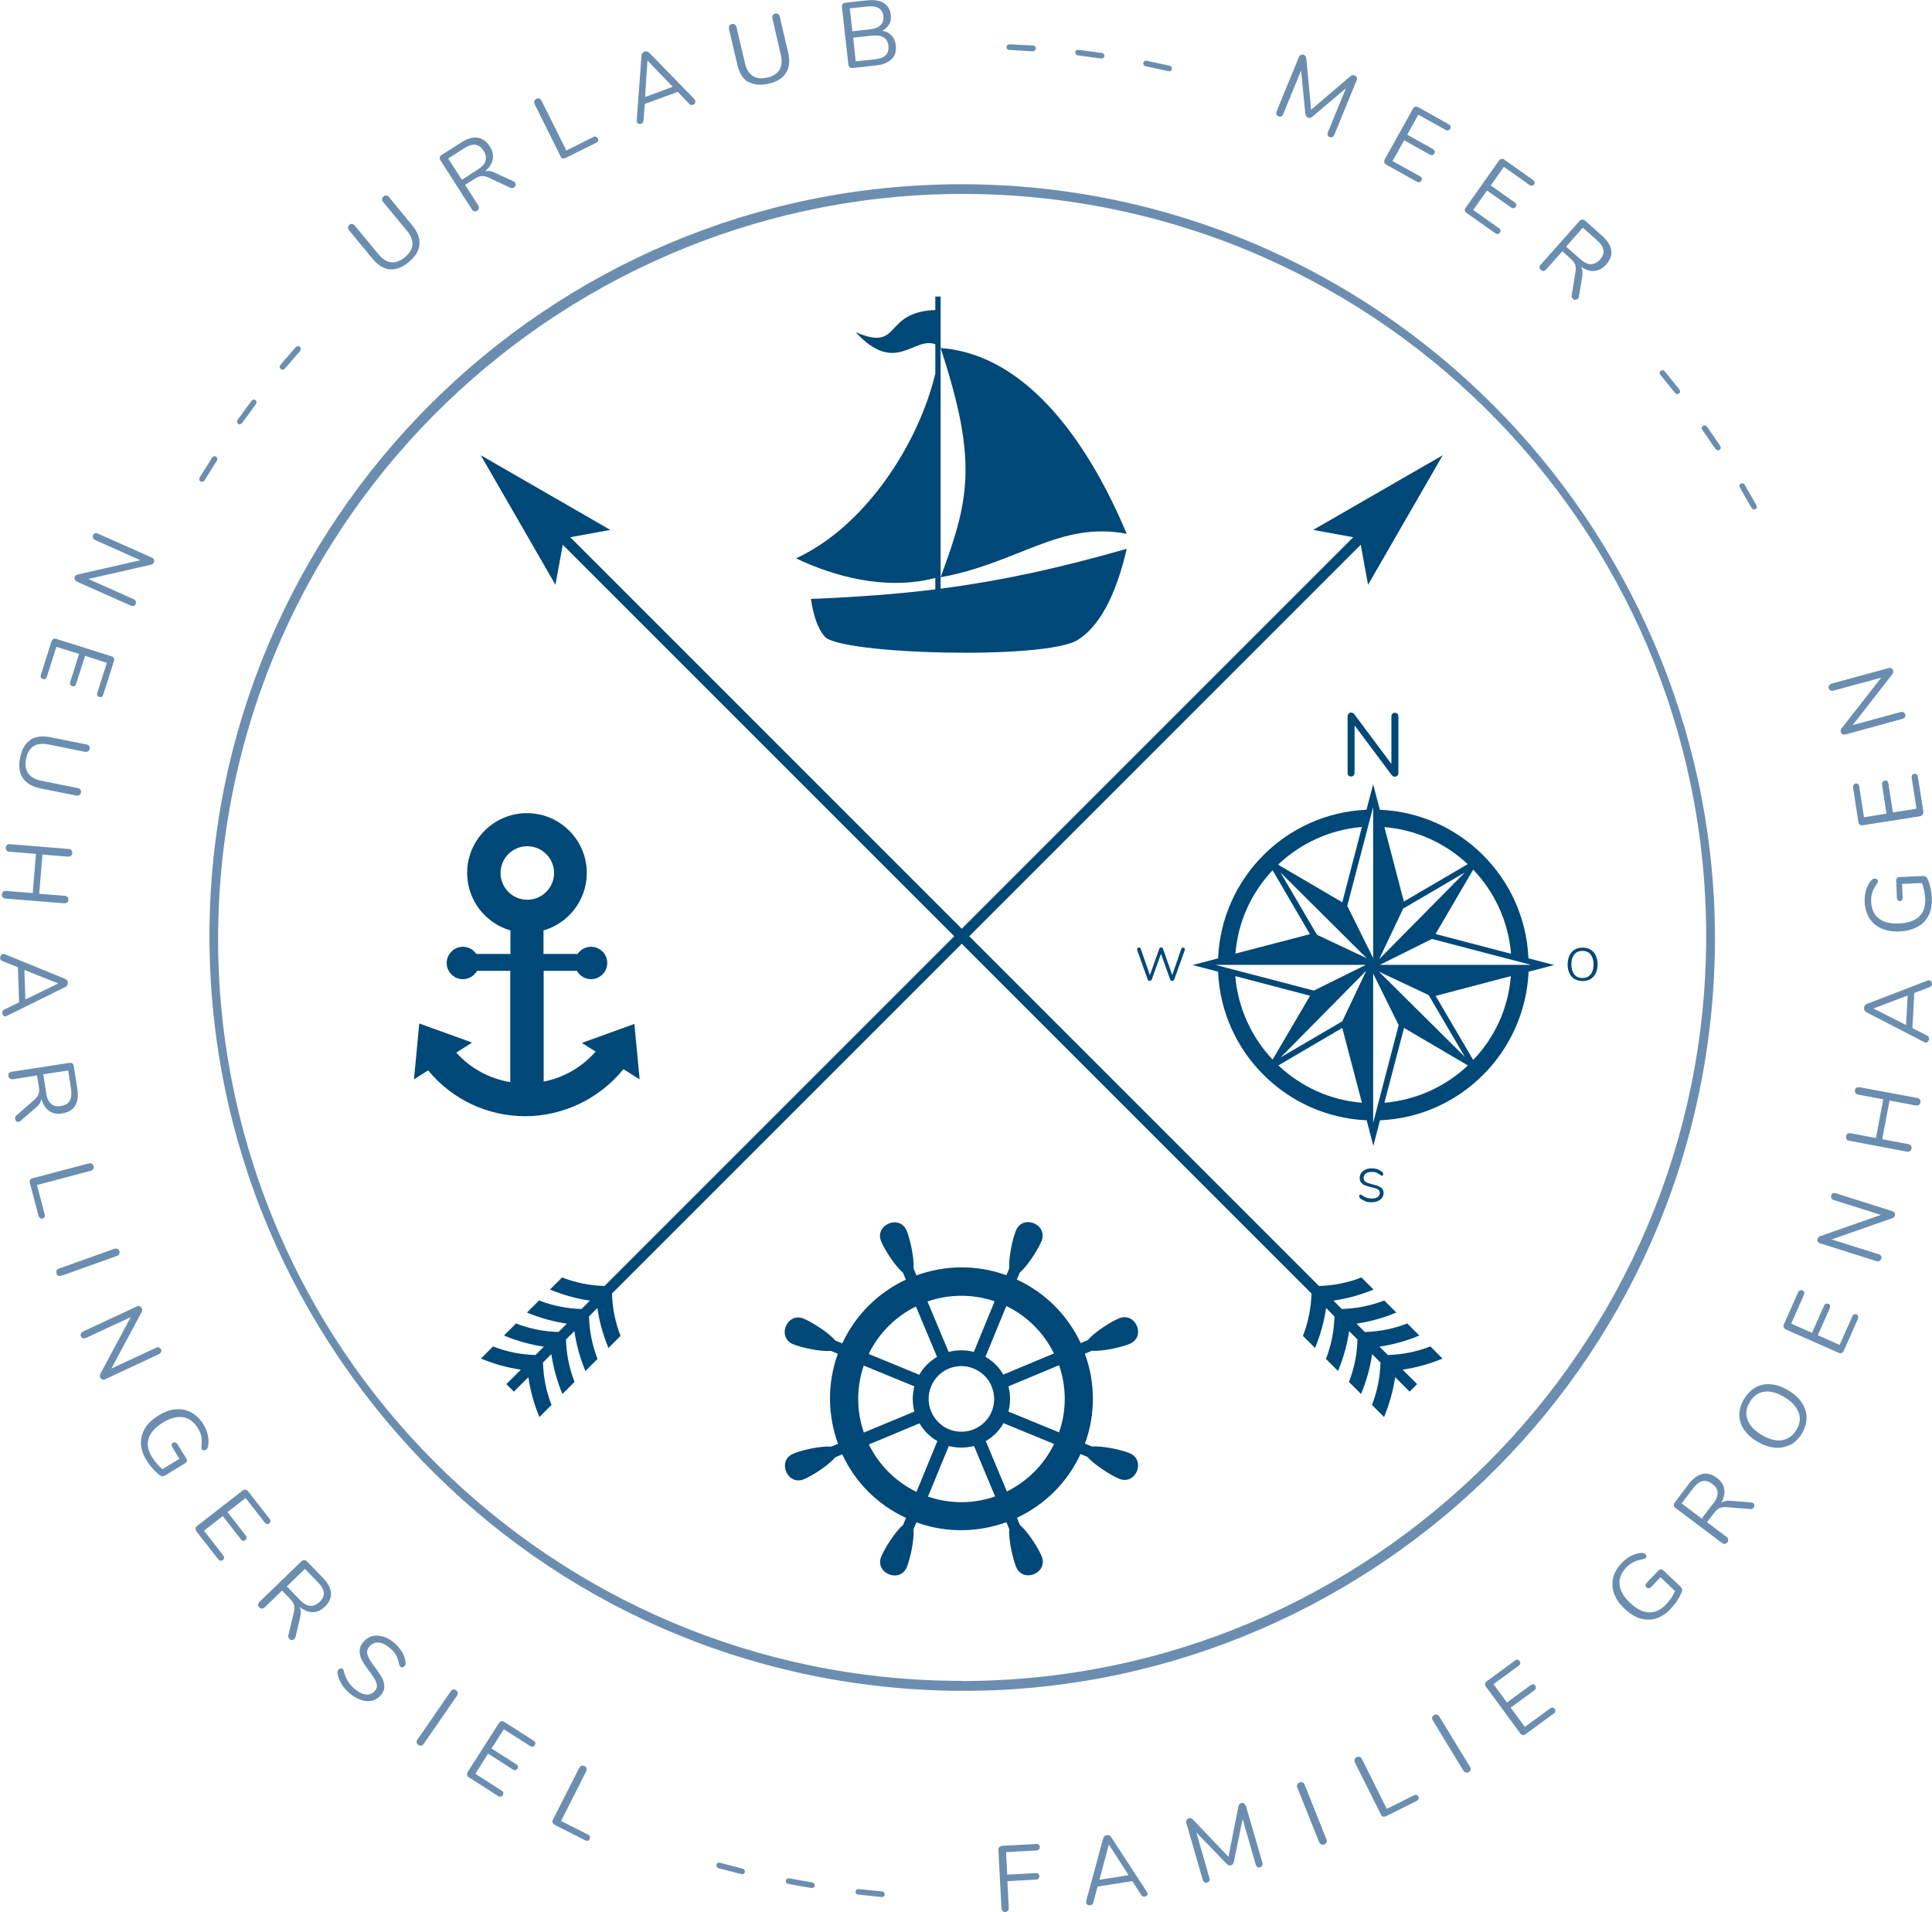 <?xml version="1.0" encoding="UTF-8"?>
<svg id="grafik" xmlns="http://www.w3.org/2000/svg" viewBox="0 0 113.36 112.18">
  <defs>
    <style>
      .cls-1 {
        fill: #6b8eb0;
      }

      .cls-1, .cls-2 {
        stroke-width: 0px;
      }

      .cls-2 {
        fill: #004878;
      }
    </style>
  </defs>
  <g>
    <path class="cls-1" d="M11.9,28.27s-.09,0-.13-.02c-.05-.03-.07-.07-.08-.11,0-.04,0-.09.04-.15l.7-1.12c.03-.05.07-.08.11-.1.04-.01.09,0,.14.02.04.03.07.06.07.11,0,.04,0,.09-.04.15l-.7,1.12c-.03.05-.07.08-.11.1h0Z"/>
    <path class="cls-1" d="M14.11,24.9s-.09,0-.13-.03c-.04-.03-.07-.07-.07-.12,0-.05.01-.09.05-.14l.78-1.07c.04-.05.08-.08.12-.09s.09,0,.13.03c.04.03.06.07.06.11,0,.05-.01.09-.05.14l-.78,1.07s-.08.08-.12.09Z"/>
    <path class="cls-1" d="M16.59,21.69s-.08,0-.12-.04c-.04-.04-.06-.08-.06-.12s.02-.09.06-.14l.86-1s.08-.07.13-.08c.05,0,.09,0,.13.04.04.03.06.07.06.12,0,.05-.02.09-.06.14l-.86,1s-.08.08-.13.08h0Z"/>
    <path class="cls-1" d="M22.88,15.81c-.37-.04-.71-.25-1.04-.65l-1.36-1.65c-.04-.05-.06-.11-.06-.17,0-.06.03-.11.08-.15.05-.04.1-.06.16-.05s.11.04.15.09l1.39,1.68c.24.29.49.45.75.48.26.03.53-.07.81-.3.27-.23.42-.47.44-.73.02-.26-.09-.54-.33-.83l-1.39-1.68c-.04-.05-.06-.11-.06-.17,0-.06.03-.11.08-.15.05-.04.11-.06.17-.06.06,0,.11.04.15.09l1.36,1.65c.32.39.47.77.43,1.14-.03.37-.24.71-.63,1.03-.39.32-.76.46-1.13.42h0Z"/>
    <path class="cls-1" d="M30.23,10.73s.04.1.02.15c-.02.05-.05.09-.09.12-.07.05-.15.05-.23.01l-1.24-.58c-.16-.07-.3-.11-.42-.1-.12,0-.25.06-.4.15l-.58.37.77,1.2c.04.06.05.12.04.17-.01.06-.04.1-.1.14-.06.04-.11.05-.17.04-.06-.01-.1-.05-.14-.11l-1.85-2.89c-.04-.06-.05-.11-.03-.17.01-.06.05-.1.11-.14l1.14-.73c.35-.23.67-.32.96-.28.29.04.53.21.72.51.16.26.22.51.17.77-.05.25-.2.48-.45.69.09-.02.19-.03.28-.01.1.02.21.05.33.11l1.06.49s.08.05.1.08h0ZM28.03,9.95c.25-.16.41-.33.46-.52s.02-.38-.12-.59c-.13-.21-.3-.32-.48-.35-.19-.02-.41.05-.66.21l-.93.6.8,1.25.93-.6h0Z"/>
    <path class="cls-1" d="M33.02,9.3c-.06-.02-.1-.05-.12-.11l-1.53-3.08c-.03-.06-.04-.12-.02-.18.02-.05.06-.1.12-.13.06-.03.12-.04.17-.02s.1.06.13.12l1.46,2.93,1.58-.79c.06-.03.11-.04.16-.02.05.01.08.05.11.1.03.06.03.1.01.15-.02.05-.06.08-.12.11l-1.79.89c-.06.03-.11.03-.17.02h0Z"/>
    <path class="cls-1" d="M40.79,5.9c.02.05.01.1-.01.15s-.07.08-.12.1c-.08.03-.16.01-.22-.06l-.67-.7-1.94.71-.07.97c0,.09-.05.16-.13.19-.06.02-.11.02-.16,0-.06-.02-.09-.06-.11-.11,0-.03-.01-.06,0-.09l.28-3.8c0-.06.02-.1.05-.14s.07-.07.12-.09c.05-.02.1-.02.15-.01s.09.04.13.07l2.66,2.73s.04.05.05.08h0ZM39.48,5.1l-1.49-1.55-.14,2.14,1.63-.6h0Z"/>
    <path class="cls-1" d="M43.9,4.82c-.31-.2-.53-.54-.64-1.04l-.49-2.09c-.01-.07,0-.12.02-.18.03-.05.08-.08.15-.1.06-.01.12,0,.17.02.05.03.08.08.1.15l.5,2.12c.08.37.24.62.46.76.22.14.51.17.85.09.35-.08.59-.24.72-.46.13-.23.16-.52.07-.89l-.49-2.12c-.02-.07,0-.12.02-.18.03-.05.08-.08.14-.1.07-.02.12,0,.17.02.05.03.08.08.1.15l.49,2.09c.12.49.08.9-.12,1.21-.19.32-.53.53-1.02.64-.49.11-.89.07-1.2-.12h0Z"/>
    <path class="cls-1" d="M52.31,2.08c.14.15.22.34.25.58.04.34-.04.61-.25.81-.2.2-.5.33-.91.37l-1.37.15c-.07,0-.12,0-.17-.04-.04-.04-.07-.09-.08-.15l-.38-3.39c0-.06,0-.12.04-.17.04-.04.09-.07.16-.08l1.31-.14c.39-.04.71.01.95.16.24.15.37.38.41.7.02.21-.01.39-.1.55-.09.16-.23.29-.41.38.23.03.41.12.55.27h0ZM50.01,1.84l1.03-.12c.29-.03.5-.11.63-.25.13-.13.19-.31.16-.53-.05-.43-.36-.62-.94-.56l-1.03.11.15,1.33h0ZM51.97,3.24c.13-.12.18-.31.16-.54-.05-.47-.37-.67-.96-.61l-1.11.12.15,1.39,1.11-.12c.3-.03.52-.11.65-.24h0Z"/>
    <path class="cls-1" d="M59.1,2.88s-.05-.07-.04-.12c0-.06.02-.1.06-.12.04-.03.08-.04.15-.04l1.32.07c.06,0,.11.02.14.05.03.03.05.07.04.13,0,.05-.02.09-.06.12-.04.03-.08.04-.15.04l-1.32-.08c-.06,0-.11-.02-.14-.05h0Z"/>
    <path class="cls-1" d="M63.13,3.2s-.04-.08-.04-.13c0-.06.03-.09.07-.12s.09-.03.15-.02l1.31.17c.06,0,.11.03.14.06.03.03.04.08.04.13,0,.05-.03.09-.07.11-.04.03-.09.03-.15.03l-1.31-.18c-.06,0-.11-.03-.14-.06h0Z"/>
    <path class="cls-1" d="M67.11,3.82s-.04-.08-.03-.13c.01-.05.04-.09.08-.11.04-.02.09-.03.15-.01l1.29.28c.06.01.1.04.13.07.03.04.04.08.03.13-.01.05-.04.09-.08.11s-.09.03-.15.01l-1.29-.28c-.06-.01-.1-.04-.13-.07h0Z"/>
    <path class="cls-1" d="M79.61,4.53c.02.05.02.11-.01.18l-1.31,3.2c-.03.06-.06.1-.11.13-.05.02-.1.02-.17,0-.06-.02-.1-.06-.11-.11-.01-.05-.01-.1.01-.16l1.06-2.59-1.96,1.66c-.09.08-.18.1-.27.06-.09-.04-.14-.11-.15-.23l-.25-2.53-1.05,2.56c-.02.06-.06.1-.11.13-.05.02-.1.02-.16,0-.06-.03-.1-.06-.12-.11s-.02-.11,0-.17l1.31-3.2c.03-.06.07-.11.12-.13.05-.02.11-.02.18,0,.08.04.13.11.14.23l.28,2.99,2.28-1.95s.1-.07.14-.08c.04,0,.08,0,.13.01.06.03.11.07.12.12h0Z"/>
    <path class="cls-1" d="M81.23,9.52c-.02-.06,0-.11.02-.17l1.66-2.98c.03-.06.08-.09.13-.11s.11,0,.18.03l1.78,1c.06.03.1.07.11.12.02.05.01.1-.02.15-.03.05-.07.08-.11.09-.05.01-.1,0-.16-.03l-1.6-.89-.65,1.17,1.5.84c.06.03.09.07.11.12s0,.1-.02.15c-.03.05-.07.08-.11.09-.05.01-.1,0-.16-.03l-1.5-.84-.68,1.22,1.6.89c.06.03.09.07.11.11s.01.1-.02.15c-.03.05-.07.08-.11.09-.05.01-.1,0-.16-.03l-1.79-1c-.06-.03-.1-.08-.12-.13h0Z"/>
    <path class="cls-1" d="M85.95,12.36c-.01-.06,0-.11.04-.16l1.97-2.79c.04-.05.08-.08.14-.09.06,0,.11,0,.17.05l1.67,1.18c.05.04.08.08.1.13.01.05,0,.1-.03.14-.03.05-.07.07-.12.08-.05,0-.1,0-.15-.05l-1.5-1.06-.77,1.09,1.4.99c.05.04.09.08.1.13s0,.1-.04.14-.07.07-.12.08c-.05,0-.1-.01-.15-.05l-1.41-.99-.81,1.14,1.5,1.06c.05.04.09.08.1.12s0,.1-.04.15c-.03.05-.07.07-.12.08-.05,0-.1-.01-.15-.05l-1.67-1.18c-.06-.04-.09-.09-.1-.14Z"/>
    <path class="cls-1" d="M92.57,17.53s-.08.06-.14.06c-.06,0-.1-.02-.14-.06-.06-.06-.09-.13-.07-.21l.22-1.35c.03-.18.02-.32-.01-.43-.04-.11-.12-.22-.25-.34l-.51-.46-.95,1.07c-.04.05-.1.08-.15.09-.06,0-.11-.02-.16-.06-.05-.05-.08-.1-.08-.15,0-.06.02-.11.07-.16l2.28-2.57s.1-.07.15-.08c.06,0,.11.02.17.06l1.01.9c.31.28.49.56.53.85.04.29-.06.56-.3.83-.2.23-.43.35-.69.38-.26.02-.52-.06-.79-.25.05.08.08.17.09.27.01.1,0,.21-.02.35l-.19,1.15s-.03.09-.06.12h0ZM92.72,15.2c.22.2.43.3.62.3.19,0,.37-.09.54-.27.17-.19.23-.37.2-.56-.03-.19-.16-.38-.38-.58l-.83-.73-.98,1.11.83.73h0Z"/>
    <path class="cls-1" d="M97.38,21.87s.02-.08.06-.11c.04-.03.09-.05.13-.04.04,0,.09.04.12.08l.83,1.03s.06.09.06.14-.02.08-.07.12c-.04.03-.08.04-.13.03-.04,0-.08-.04-.12-.09l-.83-1.03s-.06-.1-.06-.14h0Z"/>
    <path class="cls-1" d="M99.85,25.1s.03-.08.07-.11c.04-.03.09-.04.13-.03.04.01.08.04.12.09l.75,1.09c.04.05.05.1.04.14,0,.05-.03.08-.07.11-.04.03-.08.04-.13.02s-.08-.04-.12-.09l-.75-1.09c-.04-.05-.05-.1-.05-.14h0Z"/>
    <path class="cls-1" d="M102.05,28.48s.04-.08.08-.1c.05-.03.09-.03.14-.02.04.01.08.05.11.1l.66,1.15c.03.06.04.1.04.15,0,.04-.04.08-.08.11-.04.02-.09.03-.13.01-.04-.02-.08-.05-.11-.1l-.66-1.15c-.03-.05-.04-.1-.04-.15h0Z"/>
  </g>
  <g>
    <path class="cls-2" d="M66.28,85.26c-.49-.2-1.59-.44-2.21-.39l-.41-.17c.62-1.7.62-3.56,0-5.26,0,0,0-.01,0-.02l.41-.17c.62.05,1.72-.2,2.21-.4.99-.41.36-1.9-.62-1.5-.49.2-1.44.81-1.84,1.28l-.41.17c-.71-1.51-1.88-2.75-3.37-3.54-.12-.06-.25-.13-.38-.18l.17-.41c.47-.4,1.07-1.35,1.28-1.85.4-.99-1.1-1.6-1.5-.62-.2.49-.44,1.59-.39,2.21l-.17.41c-1.76-.64-3.63-.59-5.28.01l-.17-.41c.05-.62-.2-1.72-.4-2.21-.41-.98-1.9-.35-1.5.62.2.49.81,1.44,1.28,1.84l.17.41c-1.6.75-2.94,2.04-3.73,3.74l-.41-.17c-.4-.47-1.35-1.07-1.85-1.28-.99-.41-1.6,1.1-.62,1.5.49.2,1.59.44,2.21.39l.41.17c-.64,1.76-.59,3.63.01,5.28l-.41.17c-.62-.05-1.72.2-2.21.41-.98.41-.36,1.9.62,1.5.49-.2,1.44-.81,1.84-1.29l.41-.17c.74,1.6,2.03,2.94,3.74,3.73l-.17.41c-.47.4-1.07,1.35-1.28,1.85-.41.99,1.1,1.6,1.5.62.2-.49.44-1.59.39-2.21l.17-.41c1.76.64,3.63.59,5.28-.01l.17.41c-.05.62.2,1.72.4,2.21.41.99,1.9.36,1.5-.62-.2-.49-.81-1.44-1.28-1.84l-.17-.42c1.6-.75,2.94-2.03,3.73-3.74l.41.17c.4.47,1.36,1.07,1.85,1.28.99.41,1.6-1.09.62-1.5h0ZM59.05,76.63c.07.03.13.06.2.1,1.13.6,2.03,1.54,2.59,2.68l-2.97,1.24c-.24-.42-.6-.79-1.05-1.04l1.22-2.97ZM58.19,82.81c-.4.98-1.53,1.45-2.51,1.05-.98-.41-1.45-1.53-1.05-2.51.4-.99,1.53-1.46,2.51-1.05.98.4,1.45,1.53,1.05,2.51h0ZM58.36,76.35l-1.22,2.97c-.5-.13-1.01-.12-1.48,0l-1.24-2.96c1.24-.43,2.62-.46,3.94-.01ZM53.74,76.65l1.24,2.96c-.42.25-.79.6-1.04,1.05l-2.97-1.22c.61-1.25,1.6-2.21,2.78-2.79ZM50.69,84.06c-.43-1.24-.46-2.62-.01-3.94l2.97,1.22c-.13.5-.12,1.01,0,1.48,0,0-2.96,1.23-2.96,1.23ZM53.77,87.53c-1.25-.61-2.21-1.6-2.79-2.78l2.97-1.24c.25.42.6.79,1.05,1.04l-1.22,2.97ZM54.45,87.81l1.22-2.97c.5.13,1,.12,1.48,0l1.24,2.96c-1.24.43-2.62.46-3.94.01ZM59.08,87.51l-1.24-2.96c.42-.24.79-.6,1.04-1.05l2.97,1.22c-.61,1.25-1.6,2.21-2.78,2.79ZM62.14,84.04l-2.97-1.22c.13-.5.12-1.01,0-1.48l2.97-1.24c.44,1.28.45,2.66,0,3.94h0Z"/>
    <g>
      <path class="cls-2" d="M55.19,33.87c4.56-.83,7-3.31,10.92-2.55-2.06-4.92-5.65-10.51-10.92-10.9,2.22,6.73,1.66,8.95,0,13.45Z"/>
      <path class="cls-2" d="M46.71,32.76c2.15,1.03,5.24,1.92,8.17,1.15v.67c-2.26.28-4.61.45-7.3.56.15.94.36,1.68.81,2.21.89,1.05,12.96,1.38,14.84.2,1.54-.97,2.38-3.2,2.88-5.35-4.09,1.17-7.41,1.88-10.92,2.34v-17.14h-.31v.79c-3.12.11-1.94,2.48-4.67,1.3,2.33,2.55,3.41.22,4.67.71v1.72c-.98,4.09-4.06,8.93-8.17,10.84h0Z"/>
    </g>
  </g>
  <g>
    <g>
      <path class="cls-2" d="M82,41.88s.05.09.05.16v3.31c0,.07-.02.12-.06.16-.04.04-.09.06-.16.06s-.12-.03-.17-.09l-2.18-2.92v2.78c0,.07-.02.12-.06.16-.04.04-.09.06-.15.06s-.11-.02-.15-.06c-.04-.04-.05-.09-.05-.16v-3.31c0-.07.02-.12.06-.16.04-.04.09-.06.15-.06s.13.03.18.09l2.18,2.92v-2.78c0-.07.02-.12.06-.16.04-.04.09-.06.15-.06s.11.02.15.06h0Z"/>
      <path class="cls-2" d="M80.09,70.46c-.12-.04-.22-.1-.3-.17-.03-.03-.04-.06-.04-.1,0-.03,0-.05.02-.07.01-.02.03-.03.05-.03.02,0,.05.01.08.03.17.13.36.2.58.2.16,0,.28-.03.36-.09s.12-.14.12-.26c0-.06-.02-.11-.06-.15-.04-.04-.09-.07-.16-.09-.07-.02-.15-.05-.27-.07-.15-.04-.27-.07-.37-.11-.1-.04-.17-.09-.23-.16-.06-.07-.09-.16-.09-.28,0-.11.03-.21.09-.29.06-.08.14-.15.25-.2s.23-.07.36-.07c.13,0,.25.02.36.06.11.04.2.1.28.17.03.03.04.06.04.1,0,.03,0,.05-.02.07-.01.02-.03.03-.05.03s-.05,0-.08-.03c-.09-.07-.17-.12-.25-.15s-.17-.04-.28-.04c-.15,0-.27.03-.35.1s-.12.15-.12.26c0,.1.04.17.11.22.07.05.19.09.34.13.17.04.3.08.39.11.1.04.17.08.24.15.06.07.09.16.09.27,0,.11-.03.2-.09.28-.06.08-.14.14-.25.19-.11.04-.23.07-.37.07s-.27-.02-.39-.06h0Z"/>
      <path class="cls-2" d="M69.36,55.62s.04-.02.06-.02c.03,0,.06,0,.07.02.02.02.03.04.03.07,0,.01,0,.03,0,.04l-.62,1.74s-.02.04-.05.06c-.02.01-.05.02-.07.02s-.05,0-.07-.02c-.02-.01-.04-.03-.05-.06l-.54-1.51-.54,1.51s-.02.04-.05.06c-.02.01-.04.02-.07.02s-.05,0-.07-.02c-.02-.01-.04-.03-.05-.06l-.62-1.74s0-.03,0-.04c0-.03.01-.05.03-.07s.05-.03.08-.03c.02,0,.04,0,.06.02.02.01.03.03.04.05l.54,1.55.55-1.54s.02-.04.04-.06c.02-.01.04-.02.07-.02.02,0,.05,0,.07.02.02.01.04.03.04.06l.54,1.54.54-1.56s.02-.04.04-.05h0Z"/>
      <path class="cls-2" d="M92.39,57.45c-.13-.08-.23-.19-.3-.34s-.11-.32-.11-.52.04-.38.11-.53c.07-.15.17-.26.3-.34s.29-.12.47-.12.34.04.47.12.23.19.3.34c.07.15.11.32.11.52s-.04.38-.11.52c-.07.15-.17.26-.3.34-.13.08-.29.12-.47.12s-.33-.04-.47-.12h0ZM93.33,57.18c.11-.14.17-.33.17-.59s-.06-.45-.17-.59c-.11-.14-.27-.21-.48-.21s-.36.07-.48.21c-.11.14-.17.33-.17.58s.06.45.17.59c.11.14.27.21.48.21s.36-.07.48-.21h0Z"/>
      <path class="cls-2" d="M89.68,56.22c-.2-4.72-4-8.51-8.72-8.71l-.39-1.5-.39,1.5c-4.72.2-8.51,4-8.71,8.72l-1.5.39,1.5.39c.2,4.72,4,8.51,8.72,8.72l.39,1.5.39-1.5c4.72-.2,8.51-4,8.72-8.72l1.5-.39s-1.5-.39-1.5-.39ZM89.83,56.61h-8.87l3.06-1.52,5.81,1.52h0ZM83.83,58.39l2.12,3.62h0s-5.04-5-5.04-5h0s2.93,1.38,2.93,1.38ZM77.27,54.84l-2.12-3.62h.01s5.03,5,5.03,5h0s-2.93-1.38-2.93-1.38ZM80.94,56.24h0s1.39-2.93,1.39-2.93l3.62-2.12h0s-4.99,5.05-4.99,5.05h0ZM80.15,56.99h0s-1.39,2.93-1.39,2.93l-3.62,2.12h0s4.99-5.05,4.99-5.05ZM84.23,54.8l2.21-3.78c1.25,1.31,2.06,3.03,2.22,4.94l-4.43-1.16ZM82.37,52.89l-1.14-4.36c1.88.15,3.58.95,4.89,2.17l-3.74,2.19h0ZM80.57,47.36v8.85l-1.52-3.06,1.52-5.8s0,0,0,.01ZM78.76,52.94l-3.77-2.21c1.31-1.24,3.02-2.05,4.92-2.21l-1.15,4.41h0ZM76.86,54.81l-4.37,1.14c.15-1.89.95-3.59,2.18-4.89l2.19,3.75ZM71.32,56.61h8.82l-3.05,1.51-5.78-1.51h0ZM76.87,58.42l-2.2,3.75c-1.23-1.31-2.03-3.01-2.19-4.9,0,0,4.38,1.15,4.38,1.15ZM78.76,60.32l1.15,4.38c-1.89-.15-3.6-.96-4.9-2.19l3.75-2.2h0ZM80.57,57.12l1.49,3.01h.01s-1.5,5.75-1.5,5.75h0s0-8.75,0-8.75ZM82.38,60.31l3.75,2.2c-1.3,1.23-3.01,2.03-4.9,2.19,0,0,1.15-4.39,1.15-4.38ZM84.24,58.43l4.41-1.16c-.15,1.9-.96,3.62-2.21,4.92l-2.21-3.77h0Z"/>
    </g>
    <path class="cls-2" d="M37.24,60.07l-3.1,1.12.81.51c-.8.91-1.87,1.53-3.05,1.76v-6.5h1.95c.16.29.47.49.83.49.52,0,.95-.42.95-.95s-.42-.95-.95-.95c-.33,0-.62.17-.79.42h-2v-1.38c1.46-.42,2.54-1.77,2.54-3.37,0-1.93-1.57-3.51-3.51-3.51s-3.51,1.57-3.51,3.51c0,1.6,1.08,2.95,2.54,3.37v1.38h-2c-.17-.25-.46-.42-.79-.42-.52,0-.95.43-.95.95s.42.95.95.95c.36,0,.67-.2.83-.49h1.95v6.53c-1.22-.2-2.33-.8-3.17-1.73l.93-.59-3.1-1.12-.31,3.28.83-.53c1.41,1.71,3.48,2.69,5.7,2.69s4.36-1.03,5.76-2.76l.95.6-.31-3.28h0ZM29.37,51.22c0-.87.7-1.57,1.57-1.57s1.57.71,1.57,1.57-.7,1.57-1.57,1.57-1.57-.7-1.57-1.57Z"/>
  </g>
  <path class="cls-2" d="M83.92,79c-.8.31-1.64.48-2.49.5l-.49-.49c.81-.12,1.56-.33,2.34-.65l-.71-.71c-.79.31-1.64.48-2.49.5l-.49-.49c.81-.12,1.57-.33,2.34-.65l-.71-.71c-.79.31-1.64.48-2.49.5l-.49-.49c.81-.12,1.57-.33,2.35-.65l-.71-.71c-.79.31-1.64.48-2.49.5l-20.52-20.52,22.97-22.97.43,2.35,4.38-7.6-7.6,4.38,2.35.43-22.97,22.97-22.97-22.97,2.35-.43-7.6-4.38,4.38,7.6.43-2.35,22.97,22.97-20.52,20.52c-.85-.02-1.7-.19-2.49-.5l-.71.71c.78.32,1.53.53,2.34.65l-.49.49c-.85-.02-1.7-.19-2.49-.5l-.71.71c.78.32,1.53.53,2.34.65l-.49.49c-.85-.02-1.7-.19-2.49-.5l-.71.71c.78.32,1.53.53,2.34.65l-.49.49c-.85-.02-1.7-.19-2.49-.5l-.71.71c.78.32,1.53.53,2.34.65l-.85.85.44.44.85-.85c.12.81.33,1.57.65,2.34l.71-.71c-.31-.79-.48-1.64-.5-2.49l.49-.49c.12.81.33,1.57.65,2.34l.71-.71c-.31-.8-.48-1.64-.5-2.49l.49-.49c.12.81.33,1.57.65,2.34l.71-.71c-.31-.79-.48-1.64-.5-2.49l.49-.5c.12.82.33,1.57.65,2.35l.71-.71c-.31-.79-.48-1.64-.5-2.49l20.52-20.52,20.52,20.52c-.02.85-.19,1.7-.5,2.49l.71.71c.32-.78.53-1.53.65-2.35l.49.5c-.02.85-.19,1.7-.5,2.49l.71.71c.32-.78.53-1.53.65-2.34l.49.49c-.02.85-.19,1.7-.5,2.49l.71.71c.32-.78.53-1.53.65-2.34l.49.49c-.02.85-.19,1.7-.5,2.49l.71.71c.32-.78.53-1.53.65-2.34l.85.85.44-.44-.85-.85c.81-.12,1.57-.33,2.34-.65l-.71-.71h0Z"/>
  <path class="cls-1" d="M56.41,10.81c-24.33,0-44.12,19.79-44.12,44.12s19.79,44.12,44.12,44.12,44.12-19.79,44.12-44.12S80.74,10.81,56.41,10.81ZM56.41,98.62c-24.09,0-43.69-19.6-43.69-43.7S32.31,11.23,56.41,11.23s43.7,19.6,43.7,43.7-19.6,43.7-43.7,43.7Z"/>
  <path class="cls-1" d="M42.06,109.54s-.03-.08-.02-.13c.01-.05.04-.09.08-.11.04-.02.09-.02.15,0l1.28.33c.06.01.1.04.13.08.03.04.03.08.02.14-.01.05-.04.08-.08.1-.04.02-.09.02-.15,0l-1.28-.33c-.06-.01-.1-.04-.13-.08h0Z"/>
  <path class="cls-1" d="M46.14,110.48s-.04-.08-.03-.13c0-.06.03-.09.07-.12.04-.02.09-.03.15-.02l1.3.23c.06.01.11.04.14.07.03.04.04.08.03.13,0,.05-.03.09-.07.11-.04.02-.09.03-.15.02l-1.3-.23c-.06-.01-.11-.03-.13-.07h0Z"/>
  <path class="cls-1" d="M50.24,111.11s-.04-.07-.04-.12c0-.05.03-.09.06-.12s.09-.04.15-.03l1.32.13c.06,0,.11.03.14.06.03.03.05.08.04.13,0,.05-.03.09-.06.11-.04.03-.09.04-.15.03l-1.32-.14c-.06,0-.11-.02-.14-.06Z"/>
  <path class="cls-1" d="M58.83,112.12s-.07-.09-.07-.16l-.18-3.43c0-.07.01-.12.06-.16.04-.04.1-.06.16-.07l1.99-.11c.06,0,.12.01.16.04.04.03.06.08.06.14,0,.06-.01.1-.05.14s-.08.06-.15.06l-1.78.1.07,1.32,1.67-.09c.06,0,.12,0,.15.04.04.03.06.08.06.14,0,.06-.01.1-.05.14-.03.04-.08.06-.15.06l-1.67.09.08,1.57c0,.07-.01.12-.05.17-.04.04-.09.07-.16.07s-.12-.01-.17-.06h0Z"/>
  <path class="cls-1" d="M67.35,111.06c0,.05,0,.1-.04.14-.04.04-.08.07-.14.08-.09.01-.16-.02-.21-.1l-.52-.81-2.04.32-.25.94c-.02.09-.08.14-.17.16-.06,0-.11,0-.16-.03-.05-.03-.08-.07-.09-.13,0-.03,0-.06,0-.09l1-3.68c.01-.05.04-.1.08-.13s.08-.05.13-.06c.06,0,.11,0,.15.02.05.02.09.05.11.1l2.08,3.19s.03.06.04.09ZM66.22,110.02l-1.16-1.8-.55,2.07,1.71-.27h0Z"/>
  <path class="cls-1" d="M73.01,105.83s.08.08.1.14l.96,3.32c.02.06.01.12-.01.17-.02.05-.07.08-.13.1-.06.02-.12.01-.16-.02-.04-.03-.07-.08-.09-.14l-.77-2.68-.51,2.51c-.02.11-.08.19-.17.21-.09.03-.18,0-.26-.09l-1.77-1.83.76,2.66c.02.06.02.12,0,.17-.02.05-.06.08-.13.1-.06.02-.12.01-.16-.02-.05-.03-.08-.07-.1-.14l-.96-3.32c-.02-.07-.02-.13.01-.18.03-.05.07-.09.14-.11.09-.03.17,0,.25.09l2.07,2.17.58-2.94c.01-.06.03-.11.06-.14.03-.03.06-.06.11-.07.07-.02.12-.01.17.02h0Z"/>
  <path class="cls-1" d="M77.52,108.21c-.05-.02-.09-.07-.12-.13l-1.28-3.2c-.03-.06-.03-.12,0-.18.02-.05.06-.09.13-.12.06-.02.12-.03.18,0,.05.02.09.07.12.13l1.28,3.21c.03.06.03.12,0,.18-.02.05-.07.09-.13.12-.07.02-.12.03-.18,0h0Z"/>
  <path class="cls-1" d="M81.16,106.6c-.06-.02-.1-.05-.12-.11l-1.54-3.08c-.03-.06-.04-.12-.02-.18.02-.06.06-.1.12-.13.06-.03.12-.04.18-.02s.1.06.13.12l1.46,2.93,1.58-.79c.06-.03.11-.04.16-.03.05.01.08.05.11.1.03.06.03.11.01.15-.02.04-.06.08-.12.11l-1.78.89c-.06.03-.11.03-.17.02h0Z"/>
  <path class="cls-1" d="M86,103.99c-.06-.01-.1-.05-.14-.11l-1.79-2.94c-.04-.06-.05-.12-.04-.17.01-.06.05-.1.11-.14s.12-.05.17-.03c.06.02.1.05.14.11l1.8,2.95c.04.06.05.11.04.17-.01.06-.05.1-.11.14-.06.04-.12.05-.17.03h0Z"/>
  <path class="cls-1" d="M89.34,101.79c-.06,0-.11-.04-.14-.09l-2.02-2.75c-.04-.05-.05-.11-.04-.16.01-.06.04-.11.1-.15l1.65-1.21c.05-.04.1-.06.15-.05.05,0,.09.03.12.08.04.05.05.1.04.14,0,.05-.04.09-.09.13l-1.48,1.08.79,1.08,1.39-1.02c.05-.04.1-.06.15-.05.05,0,.09.03.12.08.03.05.04.1.04.14,0,.05-.04.09-.09.13l-1.39,1.02.83,1.13,1.48-1.08c.05-.04.1-.06.15-.05.05,0,.09.03.12.08.04.05.05.1.04.14-.01.05-.04.09-.1.13l-1.65,1.21c-.06.04-.11.06-.17.05h0Z"/>
  <path class="cls-1" d="M97.45,92.07s.09.02.14.06l.99.94c.06.06.1.12.12.17.01.05,0,.11-.03.18-.06.15-.14.31-.26.49-.12.18-.25.34-.39.49-.26.28-.55.46-.85.56-.3.09-.61.09-.93,0-.32-.1-.62-.29-.92-.57-.29-.28-.5-.57-.61-.88-.11-.31-.13-.62-.06-.93.07-.31.24-.59.49-.86.18-.19.37-.33.57-.44.21-.1.42-.16.62-.17.09,0,.16.02.2.06.04.04.06.08.07.12,0,.05,0,.09-.03.12-.03.03-.08.05-.15.07-.24.04-.43.09-.57.17-.15.07-.29.18-.43.32-.3.32-.43.65-.39,1.01.04.36.24.71.61,1.06.38.36.75.55,1.11.56.36.02.69-.14,1.01-.47.23-.24.41-.5.52-.78l-.85-.81-.55.58s-.09.07-.14.07c-.05,0-.09-.01-.13-.05-.04-.04-.06-.08-.06-.13s.03-.09.07-.14l.7-.74s.08-.06.13-.06h0Z"/>
  <path class="cls-1" d="M102.87,88.18s.07.08.07.13c0,.06-.01.1-.04.14-.05.07-.12.1-.2.09l-1.37-.11c-.18-.01-.32,0-.43.05-.11.05-.21.14-.32.28l-.42.55,1.14.86c.06.04.09.09.1.15s0,.11-.04.17c-.04.06-.09.08-.15.09-.06,0-.11-.01-.17-.05l-2.74-2.06c-.05-.04-.08-.09-.09-.14s.01-.11.05-.17l.82-1.08c.25-.33.52-.53.8-.6.28-.06.57.01.86.23.24.18.39.4.43.66s-.02.52-.18.81c.08-.06.16-.09.26-.11.1-.02.21-.02.35-.01l1.16.09s.09.02.12.04ZM100.53,88.22c.18-.24.26-.46.25-.65s-.11-.37-.32-.51c-.2-.15-.39-.2-.57-.16s-.37.19-.55.43l-.67.88,1.18.89.66-.88h0Z"/>
  <path class="cls-1" d="M105.05,84.76c-.27.14-.57.21-.9.18-.33-.03-.66-.14-1.01-.34-.35-.2-.61-.44-.8-.71-.19-.27-.28-.56-.28-.87,0-.31.08-.62.27-.93s.41-.54.68-.69c.27-.15.57-.21.9-.18.33.03.66.14,1.01.35.34.2.61.44.79.71s.28.56.29.87c0,.31-.08.62-.26.93s-.41.54-.68.69h0ZM105.52,82.85c-.12-.33-.4-.63-.84-.89-.44-.26-.83-.36-1.19-.3-.35.06-.63.26-.83.62-.21.35-.25.69-.12,1.03.12.33.4.63.84.89s.83.35,1.19.3c.35-.06.63-.26.84-.62.21-.35.25-.69.12-1.03h0Z"/>
  <path class="cls-1" d="M108.07,79.38c-.05.02-.11.02-.17,0l-3.12-1.38c-.06-.03-.1-.07-.12-.12-.02-.06-.02-.11.01-.18l.83-1.87c.03-.06.06-.1.11-.12.04-.02.1-.02.15,0s.09.06.1.11,0,.1-.02.16l-.74,1.68,1.22.54.7-1.58c.03-.06.06-.1.11-.12.04-.02.09-.02.15,0s.09.06.1.11c.01.05,0,.1-.02.16l-.7,1.57,1.28.57.74-1.67c.03-.06.06-.1.1-.12.04-.02.1-.02.15,0,.05.02.09.06.1.11.01.04,0,.1-.02.16l-.83,1.87c-.03.06-.07.11-.12.13h0Z"/>
  <path class="cls-1" d="M107.56,70.02c.05-.02.11-.02.18,0l3.29,1.04c.07.02.11.06.14.1.03.05.03.11.01.17-.02.07-.07.11-.14.14l-3.57,1.25,2.76.87c.07.02.11.06.14.1.03.05.03.11.01.17-.02.06-.06.1-.11.13-.05.02-.11.02-.18,0l-3.29-1.04c-.07-.02-.11-.06-.14-.1-.03-.05-.03-.11-.01-.17.02-.07.07-.12.14-.15l3.57-1.25-2.76-.87c-.07-.02-.11-.06-.14-.11-.03-.05-.03-.1-.01-.17.02-.06.05-.11.11-.13h0Z"/>
  <path class="cls-1" d="M108.93,63.82s.11-.04.18-.03l3.39.63c.07.01.12.04.15.09.04.04.04.1.03.17-.01.07-.04.12-.09.15-.05.03-.11.04-.18.03l-1.54-.29-.43,2.27,1.54.29c.07.01.12.04.15.09.03.05.04.1.03.17s-.04.12-.09.15c-.05.03-.11.04-.18.03l-3.39-.64c-.07-.01-.12-.04-.15-.09s-.04-.1-.03-.17c.01-.07.04-.12.09-.15s.11-.04.18-.03l1.48.28.43-2.27-1.48-.28c-.07-.01-.12-.04-.15-.09-.03-.05-.04-.11-.03-.17.01-.07.04-.12.09-.15h0Z"/>
  <path class="cls-1" d="M113.18,57.51c.05,0,.1.03.13.07.03.04.05.1.05.15,0,.09-.05.15-.14.19l-.9.34-.11,2.06.86.44c.08.04.12.11.12.2,0,.06-.03.11-.07.15-.04.04-.09.06-.14.06-.03,0-.06,0-.08-.03l-3.39-1.75c-.05-.03-.09-.06-.11-.11-.02-.04-.03-.09-.03-.14s.02-.1.05-.15c.03-.04.07-.07.12-.09l3.56-1.37s.06-.02.09-.02h0ZM111.93,58.41l-2.01.76,1.92.97.09-1.73h0Z"/>
  <path class="cls-1" d="M111.3,51.52s.08-.06.13-.06l1.36-.06c.09,0,.15,0,.2.03.04.03.08.07.11.14.07.14.13.32.17.52.05.21.07.42.08.62.02.38-.05.72-.19,1-.14.29-.36.51-.65.67-.29.16-.64.25-1.05.27-.4.02-.76-.04-1.06-.17-.3-.13-.54-.33-.71-.6-.17-.27-.26-.58-.28-.95-.01-.26.02-.49.08-.71.07-.22.17-.41.31-.57.06-.06.12-.1.19-.1.05,0,.1.01.14.04.04.03.06.06.06.11,0,.04-.02.1-.06.15-.14.2-.23.37-.28.53-.05.16-.07.33-.06.53.02.43.17.76.45.98.28.22.68.32,1.19.29.52-.02.91-.16,1.17-.4.26-.25.38-.6.36-1.05-.02-.34-.08-.65-.19-.92l-1.17.05.04.8c0,.06-.01.11-.04.15-.03.04-.07.06-.12.06-.06,0-.1-.01-.13-.05-.03-.03-.05-.08-.05-.14l-.04-1.02c0-.06.01-.1.04-.14h0Z"/>
  <path class="cls-1" d="M112.81,47.8s-.08.08-.14.09l-3.38.53c-.07,0-.12,0-.17-.04-.04-.03-.07-.09-.08-.15l-.31-2.02c-.01-.06,0-.12.03-.16.03-.04.07-.07.12-.08.06,0,.11,0,.14.03.04.03.06.08.07.14l.28,1.81,1.32-.21-.26-1.7c-.01-.06,0-.12.03-.16.03-.04.07-.06.13-.08s.11,0,.14.03c.04.03.06.08.07.14l.27,1.7,1.38-.22-.28-1.81c0-.06,0-.12.02-.16.03-.04.07-.07.13-.08.06,0,.1,0,.14.03.04.03.06.08.07.14l.32,2.02c.01.07,0,.12-.03.17h0Z"/>
  <path class="cls-1" d="M107.33,40.21s.08-.08.14-.1l3.33-.91c.07-.02.13-.01.18.01.05.03.08.07.1.14.02.07,0,.13-.04.2l-2.33,2.99,2.8-.76c.07-.02.12-.02.18.01s.08.07.1.13c.02.06.01.12-.02.16-.03.04-.08.08-.15.1l-3.33.91c-.07.02-.12.01-.18-.01-.05-.03-.08-.07-.1-.14-.02-.07,0-.14.04-.2l2.33-2.98-2.8.76c-.07.02-.13.01-.18-.01-.05-.03-.08-.07-.1-.13-.02-.06,0-.12.02-.17h0Z"/>
  <path class="cls-1" d="M61.5,11.25c-24.17-2.75-46.07,14.67-48.83,38.84-2.75,24.17,14.67,46.08,38.84,48.83s46.08-14.67,48.83-38.84S85.67,14,61.5,11.25ZM51.55,98.49c-23.94-2.73-41.19-24.42-38.47-48.36C15.82,26.19,37.51,8.94,61.45,11.66c23.94,2.73,41.2,24.42,38.47,48.36-2.73,23.94-24.42,41.2-48.36,38.47Z"/>
  <path class="cls-1" d="M7.84,35.55c-.05.02-.11.01-.17-.02l-3.15-1.4c-.06-.03-.1-.07-.13-.12-.02-.05-.02-.11,0-.17.03-.06.08-.11.16-.13l3.69-.84-2.65-1.18c-.06-.03-.1-.07-.13-.12-.02-.05-.02-.11,0-.17.03-.06.07-.1.12-.11.05-.02.11-.01.17.02l3.15,1.4c.06.03.11.07.13.12.02.05.02.11,0,.17-.03.07-.08.11-.16.13l-3.69.84,2.65,1.18c.06.03.11.07.13.12.02.05.02.11,0,.17-.03.06-.07.1-.12.12h0Z"/>
  <path class="cls-1" d="M3.12,37.49c.05-.03.11-.03.17-.01l3.26,1.03c.06.02.11.06.13.11.03.05.03.11,0,.18l-.62,1.95c-.02.06-.05.11-.09.13-.04.02-.09.03-.15.01-.06-.02-.09-.05-.11-.09s-.02-.1,0-.16l.56-1.75-1.28-.41-.52,1.64c-.02.06-.05.11-.09.13-.04.02-.09.03-.15.01-.05-.02-.09-.05-.11-.09-.02-.05-.02-.1,0-.16l.52-1.64-1.33-.42-.56,1.75c-.02.06-.05.1-.09.13-.04.03-.09.03-.15.01-.05-.02-.09-.05-.11-.09-.02-.04-.02-.1,0-.16l.62-1.95c.02-.07.06-.11.11-.14h0Z"/>
  <path class="cls-1" d="M1.77,43.41c.31-.2.71-.25,1.21-.15l2.1.42c.07.01.12.05.15.09.03.05.04.11.03.17-.01.06-.04.11-.09.14-.05.03-.11.04-.18.03l-2.14-.43c-.37-.07-.66-.04-.88.1-.22.14-.37.39-.44.74-.07.35-.03.63.12.85s.41.36.78.44l2.14.43c.07.01.12.04.15.09.03.05.04.11.03.17-.01.07-.04.12-.09.15-.05.03-.11.04-.17.03l-2.1-.42c-.5-.1-.85-.31-1.05-.61-.21-.31-.26-.71-.16-1.2.1-.49.3-.84.61-1.04h0Z"/>
  <path class="cls-1" d="M3.93,52.96s-.1.05-.17.04l-3.44-.28c-.07,0-.12-.03-.16-.07-.04-.04-.05-.1-.05-.17,0-.07.03-.12.08-.16.04-.04.1-.05.17-.05l1.56.13.19-2.3-1.56-.13c-.07,0-.12-.03-.16-.07s-.06-.1-.05-.17c0-.07.03-.12.08-.16.04-.04.1-.05.17-.04l3.44.28c.07,0,.12.03.16.07.04.04.05.1.05.17,0,.07-.03.12-.08.16s-.1.05-.17.05l-1.5-.12-.19,2.3,1.5.12c.07,0,.12.03.16.07.04.04.05.1.05.17s-.03.12-.08.16h0Z"/>
  <path class="cls-1" d="M.33,59.64c-.05,0-.1-.02-.14-.06-.04-.04-.06-.09-.06-.15,0-.09.04-.16.12-.2l.87-.42-.07-2.06-.9-.36c-.09-.03-.14-.09-.14-.19,0-.06.02-.11.05-.16.03-.05.08-.07.14-.07.03,0,.06,0,.09.02l3.53,1.44c.05.02.09.05.12.09.03.04.04.09.04.14,0,.06-.01.1-.04.15-.03.04-.06.08-.11.1l-3.42,1.69s-.06.02-.09.03h0ZM1.49,58.64l1.93-.94-1.99-.79.06,1.73Z"/>
  <path class="cls-1" d="M1.1,65.83c-.05,0-.1,0-.14-.04-.04-.04-.06-.08-.07-.14-.01-.08.01-.15.08-.21l1.03-.9c.13-.12.22-.23.26-.34.04-.11.05-.25.02-.42l-.11-.68-1.41.22c-.07.01-.13,0-.18-.04-.05-.03-.08-.08-.09-.15-.01-.07,0-.13.04-.17.04-.04.09-.07.16-.08l3.39-.52c.07-.01.12,0,.17.04.05.03.07.09.08.15l.21,1.34c.06.41.02.74-.13.99-.15.24-.41.39-.76.45-.3.05-.56,0-.77-.15-.21-.15-.36-.38-.45-.7-.02.09-.05.18-.1.26-.05.08-.13.17-.24.26l-.88.76s-.08.05-.12.06h0ZM2.71,64.13c.04.3.14.51.28.63.15.13.34.17.59.13.25-.04.42-.14.51-.3.1-.16.12-.39.08-.69l-.17-1.09-1.46.22.17,1.09h0Z"/>
  <path class="cls-1" d="M1.75,69.24s.07-.08.13-.1l3.33-.88c.07-.02.13-.01.18.02.05.03.08.08.1.14.02.07.01.12-.02.17s-.08.08-.14.1l-3.16.84.45,1.71c.02.06.02.11,0,.16-.02.04-.06.07-.12.09-.06.02-.11,0-.15-.02-.04-.03-.07-.07-.09-.14l-.51-1.93c-.02-.06-.01-.11.01-.17h0Z"/>
  <path class="cls-1" d="M3.32,74.54c.03-.05.07-.09.14-.11l3.25-1.16c.07-.02.12-.02.18,0,.05.02.09.07.11.13s.02.12,0,.18-.07.09-.14.11l-3.25,1.16c-.07.02-.12.02-.18,0-.05-.02-.09-.07-.11-.13-.02-.07-.02-.12,0-.18Z"/>
  <path class="cls-1" d="M9.44,79.34c-.02.05-.07.09-.13.12l-3.13,1.46c-.06.03-.12.04-.17.02-.06-.02-.1-.06-.13-.12-.03-.06-.03-.13,0-.2l1.79-3.34-2.63,1.22c-.06.03-.12.04-.17.02-.05-.02-.1-.05-.12-.11-.03-.06-.03-.11,0-.17.02-.05.07-.09.13-.12l3.13-1.46c.06-.03.12-.04.18-.02.05.02.1.06.13.12.03.06.03.13,0,.21l-1.79,3.33,2.62-1.22c.06-.03.12-.04.18-.02.05.02.09.06.12.11s.03.11,0,.16h0Z"/>
  <path class="cls-1" d="M10.97,85.72s-.04.09-.09.12l-1.16.71c-.07.04-.14.07-.19.07-.05,0-.11-.03-.17-.08-.13-.09-.26-.21-.4-.37-.14-.16-.26-.33-.37-.5-.2-.33-.31-.65-.32-.97s.07-.62.24-.9c.17-.28.43-.53.79-.75.34-.21.68-.34,1.01-.36.33-.03.63.03.91.18.28.15.52.38.71.69.13.22.23.44.27.67.05.23.05.44,0,.65-.02.09-.06.15-.11.18-.04.03-.09.04-.14.03-.05,0-.08-.03-.11-.06-.02-.04-.03-.09-.02-.16.02-.24.02-.44-.01-.6-.03-.16-.1-.32-.21-.49-.23-.37-.52-.58-.87-.63-.35-.05-.75.05-1.18.32-.44.27-.72.58-.83.93-.11.34-.04.71.2,1.09.18.29.38.52.61.71l1-.61-.42-.68c-.03-.05-.04-.1-.04-.15,0-.05.03-.09.08-.11.05-.03.09-.03.14-.02.05.02.08.05.12.1l.54.87s.04.09.03.14h0Z"/>
  <path class="cls-1" d="M11.46,89.7c0-.06.04-.11.08-.15l2.7-2.1c.05-.04.11-.06.16-.05s.11.04.15.09l1.26,1.61c.04.05.06.1.06.15s-.03.09-.07.13c-.05.04-.09.05-.14.04-.05,0-.09-.04-.13-.09l-1.12-1.44-1.06.83,1.06,1.36c.04.05.06.1.06.15,0,.05-.03.09-.07.13-.05.04-.09.05-.14.04-.05,0-.09-.04-.13-.09l-1.06-1.36-1.1.86,1.12,1.44c.04.05.06.1.06.15,0,.05-.03.09-.08.13-.05.03-.09.05-.14.04-.05,0-.09-.04-.13-.09l-1.26-1.61c-.04-.05-.06-.11-.05-.17h0Z"/>
  <path class="cls-1" d="M17.26,96.18s-.09.05-.14.05c-.05,0-.1-.03-.14-.07-.06-.06-.08-.13-.06-.22l.32-1.33c.04-.17.04-.31.02-.43-.03-.11-.11-.23-.23-.36l-.48-.5-1.02.99s-.11.07-.16.07-.11-.02-.16-.07c-.05-.05-.07-.1-.07-.16,0-.06.03-.11.08-.16l2.47-2.39s.1-.07.16-.07c.06,0,.11.03.16.08l.94.97c.29.3.45.6.47.88.02.29-.1.56-.36.81-.22.21-.46.32-.71.32-.26,0-.51-.1-.77-.31.04.09.07.18.07.28,0,.1-.01.21-.04.35l-.27,1.13s-.03.08-.06.11h0ZM17.59,93.87c.21.21.41.33.6.35.19.02.38-.06.56-.23.18-.17.26-.35.25-.54-.01-.19-.13-.39-.34-.61l-.77-.79-1.06,1.03.77.79h0Z"/>
  <path class="cls-1" d="M20.05,98.81c-.14-.22-.22-.43-.25-.64-.01-.07,0-.14.06-.2.03-.04.07-.06.12-.08.05-.01.09,0,.12.02.04.03.06.08.08.15.09.42.31.77.64,1.04.24.2.47.31.67.32.21.02.38-.06.52-.23.08-.1.12-.2.1-.32-.01-.11-.05-.23-.12-.35-.07-.12-.18-.27-.31-.45-.19-.25-.33-.46-.43-.64-.1-.18-.15-.36-.15-.55,0-.19.07-.37.22-.54.14-.17.31-.28.51-.34.2-.05.41-.05.64.02.22.06.44.18.65.36.2.16.35.35.47.55.12.2.19.41.21.61,0,.08-.01.15-.06.21-.03.04-.07.06-.12.07-.05.01-.09,0-.12-.02-.03-.03-.06-.07-.08-.15-.04-.23-.11-.41-.19-.55-.08-.14-.21-.28-.37-.42-.23-.19-.45-.3-.66-.31-.21-.01-.39.07-.53.24-.12.15-.16.31-.11.47.05.17.17.38.36.63.2.27.36.5.46.67.1.17.16.35.17.54s-.06.36-.2.54c-.14.16-.31.27-.5.32-.2.05-.41.04-.63-.03-.22-.07-.44-.19-.66-.36-.21-.17-.39-.37-.53-.6h0Z"/>
  <path class="cls-1" d="M24.44,102.24c0-.06,0-.12.05-.17l1.96-2.84c.04-.06.09-.09.14-.1.06-.01.11,0,.17.04.06.04.09.09.1.14,0,.06,0,.12-.04.17l-1.96,2.84c-.04.06-.09.09-.14.1-.06.01-.11,0-.17-.04-.06-.04-.09-.09-.1-.14h0Z"/>
  <path class="cls-1" d="M32.42,106.95c-.02-.05-.02-.11.01-.16l1.56-3.07c.03-.06.07-.1.13-.12.06-.02.11-.01.18.02.06.03.1.07.12.13.02.05,0,.11-.02.17l-1.48,2.92,1.58.8c.06.03.1.07.11.11s.01.1-.01.15c-.03.06-.07.09-.11.1s-.1,0-.16-.03l-1.78-.9c-.05-.03-.09-.07-.11-.12h0Z"/>
  <path class="cls-1" d="M27.41,104.14c-.01-.06,0-.11.03-.17l1.84-2.88c.04-.05.08-.09.14-.1s.12,0,.17.04l1.72,1.1c.05.04.09.08.1.12s0,.09-.03.14c-.03.05-.07.08-.12.09-.05,0-.1,0-.16-.04l-1.54-.98-.72,1.13,1.45.92c.05.04.09.07.1.12.01.05,0,.09-.03.14-.03.05-.07.08-.12.09-.05,0-.1,0-.15-.04l-1.45-.93-.75,1.18,1.54.99c.06.04.09.08.1.12.01.05,0,.1-.03.15-.03.05-.07.08-.12.09-.05,0-.1,0-.15-.04l-1.72-1.1c-.06-.04-.09-.08-.11-.14h0Z"/>
</svg>